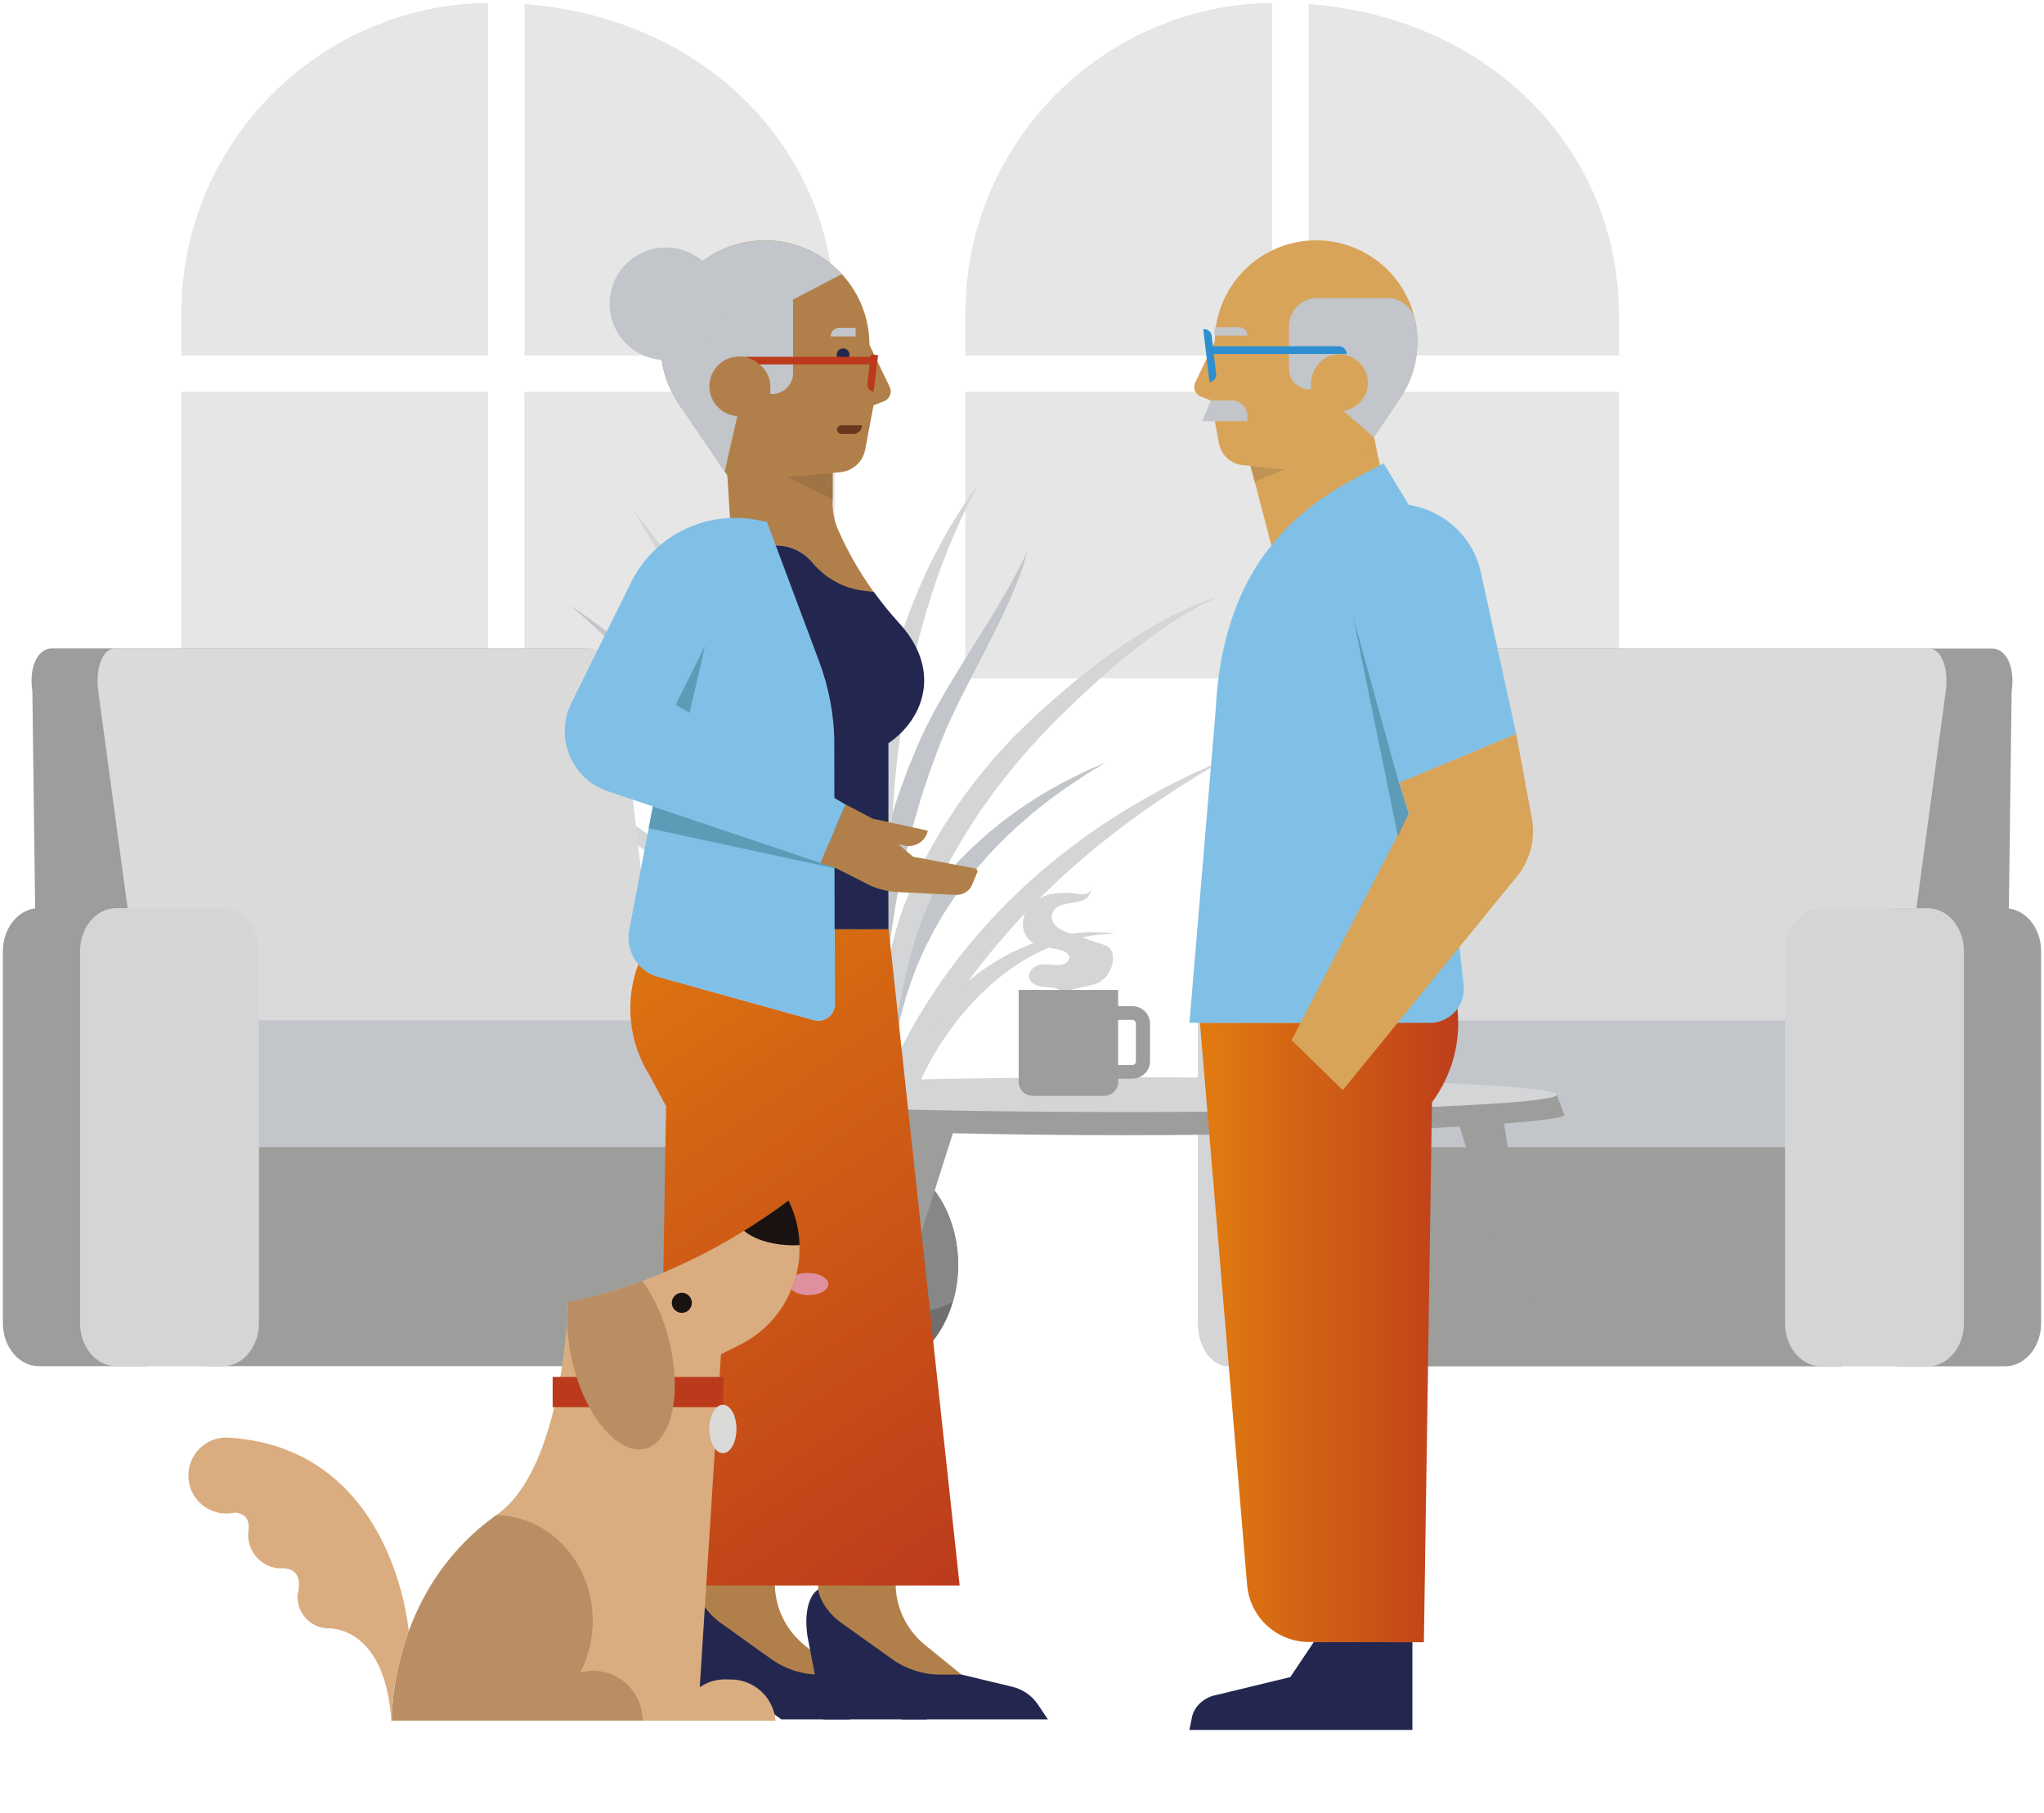 <?xml version="1.0" encoding="UTF-8"?>
<svg xmlns="http://www.w3.org/2000/svg" xmlns:xlink="http://www.w3.org/1999/xlink" id="Laag_2" data-name="Laag 2" viewBox="0 0 239.96 212.87">
  <defs>
    <style>
      .cls-1 {
        fill: none;
      }

      .cls-2 {
        fill: #dadad9;
      }

      .cls-3 {
        fill: #242747;
      }

      .cls-4 {
        fill: #dcb78e;
      }

      .cls-5 {
        fill: #c3c5c9;
      }

      .cls-6 {
        fill: url(#Naamloos_verloop_43);
      }

      .cls-7 {
        fill: url(#Naamloos_verloop_40);
      }

      .cls-8 {
        fill: #2d8fcf;
      }

      .cls-9 {
        fill: #e6e6e6;
      }

      .cls-10 {
        fill: #2e8fce;
      }

      .cls-11 {
        fill: #232746;
      }

      .cls-12 {
        fill: #b1804a;
      }

      .cls-13 {
        fill: url(#Naamloos_verloop_40-2);
      }

      .cls-14 {
        fill: url(#Naamloos_verloop_43-2);
      }

      .cls-15 {
        fill: url(#Naamloos_verloop_43-3);
      }

      .cls-16 {
        fill: #9e7346;
      }

      .cls-17 {
        fill: #d8a459;
      }

      .cls-18 {
        fill: #5e9bb7;
      }

      .cls-19 {
        fill: #bc3a1c;
      }

      .cls-20 {
        fill: #daad80;
      }

      .cls-21 {
        clip-path: url(#clippath-17);
      }

      .cls-22 {
        clip-path: url(#clippath-19);
      }

      .cls-23 {
        clip-path: url(#clippath-11);
      }

      .cls-24 {
        clip-path: url(#clippath-16);
      }

      .cls-25 {
        clip-path: url(#clippath-18);
      }

      .cls-26 {
        clip-path: url(#clippath-10);
      }

      .cls-27 {
        clip-path: url(#clippath-15);
      }

      .cls-28 {
        clip-path: url(#clippath-13);
      }

      .cls-29 {
        clip-path: url(#clippath-14);
      }

      .cls-30 {
        clip-path: url(#clippath-12);
      }

      .cls-31 {
        clip-path: url(#clippath-20);
      }

      .cls-32 {
        fill: #5e9ab8;
      }

      .cls-33 {
        clip-path: url(#clippath-1);
      }

      .cls-34 {
        clip-path: url(#clippath-3);
      }

      .cls-35 {
        clip-path: url(#clippath-4);
      }

      .cls-36 {
        clip-path: url(#clippath-2);
      }

      .cls-37 {
        clip-path: url(#clippath-7);
      }

      .cls-38 {
        clip-path: url(#clippath-6);
      }

      .cls-39 {
        clip-path: url(#clippath-9);
      }

      .cls-40 {
        clip-path: url(#clippath-8);
      }

      .cls-41 {
        clip-path: url(#clippath-5);
      }

      .cls-42 {
        fill: #a9814d;
      }

      .cls-43 {
        fill: #c2c5c9;
      }

      .cls-44 {
        fill: #191211;
      }

      .cls-45 {
        fill: #e0e3e8;
      }

      .cls-46 {
        fill: #c19353;
      }

      .cls-47 {
        fill: #706f6f;
      }

      .cls-48 {
        fill: #878787;
      }

      .cls-49 {
        fill: #232850;
      }

      .cls-50 {
        fill: #80bfe7;
      }

      .cls-51 {
        fill: #bc3a1b;
      }

      .cls-52 {
        fill: #80c0e6;
      }

      .cls-53 {
        fill: #232750;
      }

      .cls-54 {
        fill: #df909f;
      }

      .cls-55 {
        fill: #6b381d;
      }

      .cls-56 {
        fill: #e3a66d;
      }

      .cls-57 {
        fill: #ba8e64;
      }

      .cls-58 {
        fill: #d6b48d;
      }

      .cls-59 {
        fill: #9d9d9c;
      }

      .cls-60 {
        fill: #d3d5d7;
      }

      .cls-61 {
        fill: #dadada;
      }

      .cls-62 {
        fill: #bd9c7c;
      }

      .cls-63 {
        clip-path: url(#clippath);
      }

      .cls-64 {
        fill: #f2c89a;
      }
    </style>
    <clipPath id="clippath">
      <rect class="cls-1" width="239.96" height="160.79"></rect>
    </clipPath>
    <clipPath id="clippath-1">
      <rect class="cls-1" width="239.96" height="160.79"></rect>
    </clipPath>
    <clipPath id="clippath-2">
      <rect class="cls-1" width="239.96" height="160.79"></rect>
    </clipPath>
    <clipPath id="clippath-3">
      <rect class="cls-1" x="66.31" y="28.22" width="113.67" height="174.92"></rect>
    </clipPath>
    <clipPath id="clippath-4">
      <path class="cls-1" d="M155.55,120.1h-14.68l5.54,66.03c.32,3.77,3.46,6.67,7.24,6.68l13.51.04.95-63.42c1.94-2.6,3.08-5.82,3.08-9.31,0-8.63-7-15.63-15.63-15.63v15.63Z"></path>
    </clipPath>
    <linearGradient id="Naamloos_verloop_40" data-name="Naamloos verloop 40" x1="-866.91" y1="753.74" x2="-865.91" y2="753.74" gradientTransform="translate(26418.17 22995.85) scale(30.31 -30.31)" gradientUnits="userSpaceOnUse">
      <stop offset="0" stop-color="#e07a10"></stop>
      <stop offset=".3" stop-color="#d46613"></stop>
      <stop offset="1" stop-color="#bc3b1c"></stop>
    </linearGradient>
    <clipPath id="clippath-5">
      <rect class="cls-1" x="66.31" y="28.22" width="113.67" height="174.92"></rect>
    </clipPath>
    <clipPath id="clippath-6">
      <path class="cls-1" d="M104.3,109.12h-6.3l.02,8.79c0,1.11-.9,1.95-1.94,1.95-.17,0-.35-.02-.53-.07l-18.23-5.06c-.96-.27-1.77-.81-2.38-1.52-1.62,4.31-1.14,9.16,1.33,13.08l1.93,3.62-.95,56.27h35.41l-8.36-77.3v.24Z"></path>
    </clipPath>
    <linearGradient id="Naamloos_verloop_40-2" data-name="Naamloos verloop 40" x1="-865.22" y1="754.26" x2="-864.22" y2="754.26" gradientTransform="translate(-67238.71 77338.53) rotate(90) scale(89.27 -89.27)" xlink:href="#Naamloos_verloop_40"></linearGradient>
    <clipPath id="clippath-7">
      <rect class="cls-1" x="66.31" y="28.22" width="113.67" height="174.92"></rect>
    </clipPath>
    <clipPath id="clippath-8">
      <polygon class="cls-1" points="22.12 136.68 22.12 202.2 93.29 202.2 95.17 194.92 102.45 158.52 95.17 140.29 85.72 136.68 22.12 136.68"></polygon>
    </clipPath>
    <clipPath id="clippath-9">
      <polygon class="cls-1" points="22.12 136.68 22.12 202.2 93.29 202.2 95.17 194.92 102.45 158.52 95.17 140.29 85.72 136.68 22.12 136.68"></polygon>
    </clipPath>
    <clipPath id="clippath-10">
      <path class="cls-1" d="M159.87,123.6h.77c7.79,0,14.2,6,14.53,13.61l2.43,56.54h-16.41l-1.06-49.43-1.06,49.43h-16.16l2.43-56.54c.33-7.61,6.73-13.61,14.53-13.61"></path>
    </clipPath>
    <clipPath id="clippath-11">
      <rect class="cls-1" x="142.91" y="123.6" width="34.69" height="70.15"></rect>
    </clipPath>
    <linearGradient id="Naamloos_verloop_43" data-name="Naamloos verloop 43" x1="-863.78" y1="753.9" x2="-862.78" y2="753.9" gradientTransform="translate(-29786.43 26310.96) rotate(-180) scale(34.69)" gradientUnits="userSpaceOnUse">
      <stop offset="0" stop-color="#df7b11"></stop>
      <stop offset=".57" stop-color="#c95317"></stop>
      <stop offset="1" stop-color="#bc3b1c"></stop>
    </linearGradient>
    <clipPath id="clippath-12">
      <polygon class="cls-1" points="22.12 136.68 22.12 202.2 93.29 202.2 95.17 194.92 102.45 158.52 95.17 140.29 85.72 136.68 22.12 136.68"></polygon>
    </clipPath>
    <clipPath id="clippath-13">
      <polygon class="cls-1" points="22.12 136.68 22.12 202.2 93.29 202.2 95.17 194.92 102.45 158.52 95.17 140.29 85.72 136.68 22.12 136.68"></polygon>
    </clipPath>
    <clipPath id="clippath-14">
      <polygon class="cls-1" points="120.3 146.71 130.52 195.44 142.44 195.44 133.89 133.59 105.86 133.59 105.32 195.44 117.24 195.44 119.45 146.71 120.3 146.71"></polygon>
    </clipPath>
    <clipPath id="clippath-15">
      <rect class="cls-1" x="105.32" y="133.59" width="37.12" height="61.84"></rect>
    </clipPath>
    <linearGradient id="Naamloos_verloop_43-2" data-name="Naamloos verloop 43" x1="-864.35" y1="755.27" x2="-863.35" y2="755.27" gradientTransform="translate(-57792.5 50798.82) rotate(-180) scale(67.04)" xlink:href="#Naamloos_verloop_43"></linearGradient>
    <clipPath id="clippath-16">
      <polygon class="cls-1" points="22.12 136.68 22.12 202.2 93.29 202.2 95.17 194.92 102.45 158.52 95.17 140.29 85.72 136.68 22.12 136.68"></polygon>
    </clipPath>
    <clipPath id="clippath-17">
      <polygon class="cls-1" points="22.12 136.68 22.12 202.2 93.29 202.2 95.17 194.92 102.45 158.52 95.17 140.29 85.72 136.68 22.12 136.68"></polygon>
    </clipPath>
    <clipPath id="clippath-18">
      <path class="cls-1" d="M159.87,123.6h.77c7.79,0,14.2,6,14.53,13.61l2.43,56.54h-16.41l-1.06-49.43-1.06,49.43h-16.16l2.43-56.54c.33-7.61,6.73-13.61,14.53-13.61"></path>
    </clipPath>
    <clipPath id="clippath-19">
      <polygon class="cls-1" points="167.48 132.39 174.18 140.41 174.83 141.95 173.8 151.79 162.64 141.51 167.48 132.39"></polygon>
    </clipPath>
    <clipPath id="clippath-20">
      <rect class="cls-1" x="162.54" y="132.37" width="12.39" height="19.43"></rect>
    </clipPath>
    <linearGradient id="Naamloos_verloop_43-3" data-name="Naamloos verloop 43" x1="-863.78" y1="754.38" x2="-862.78" y2="754.38" xlink:href="#Naamloos_verloop_43"></linearGradient>
  </defs>
  <g id="Laag_1-2" data-name="Laag 1">
    <g>
      <rect class="cls-9" x="153.62" y="46.02" width="36.43" height="33.64"></rect>
      <rect class="cls-9" x="113.33" y="46.02" width="36.01" height="33.64"></rect>
      <g class="cls-63">
        <path class="cls-9" d="M113.33,36.82v4.92h36.01V.34c-19.93.26-36.01,16.49-36.01,36.48"></path>
        <path class="cls-9" d="M153.62.47v41.27h36.43v-4.81c0-19.06-14.85-34.81-36.43-36.46"></path>
      </g>
      <rect class="cls-9" x="61.57" y="46.02" width="36.42" height="33.64"></rect>
      <rect class="cls-9" x="21.29" y="46.02" width="36.01" height="33.64"></rect>
      <g class="cls-33">
        <path class="cls-9" d="M21.29,36.82v4.92h36.01V.34c-19.93.26-36.01,16.49-36.01,36.48"></path>
        <path class="cls-9" d="M61.57.47v41.27h36.42v-4.81C98,17.88,83.15,2.13,61.57.47"></path>
        <path class="cls-43" d="M66.77,70.98s.33.22.94.64c.3.21.68.47,1.12.77.22.16.46.31.7.49.24.18.5.38.77.58.27.21.56.42.86.65.15.11.3.23.46.35.16.12.32.24.47.37.63.51,1.29,1.07,2.01,1.67.69.61,1.41,1.27,2.17,1.96.38.35.73.72,1.12,1.09.38.38.76.76,1.16,1.15.37.4.75.81,1.14,1.23.38.42.79.84,1.16,1.29.76.89,1.55,1.8,2.28,2.77,1.53,1.92,2.96,4,4.34,6.18.33.55.67,1.1,1.01,1.66.33.56.64,1.13.96,1.7.16.29.32.57.48.86.15.29.3.58.45.87.3.58.6,1.17.89,1.76,1.16,2.36,2.18,4.8,3.13,7.24.92,2.45,1.74,4.91,2.47,7.35.35,1.22.71,2.43,1,3.62.32,1.2.61,2.38.88,3.55.54,2.33,1.01,4.59,1.41,6.74.41,2.14.74,4.17,1.05,6.05.14.94.28,1.84.41,2.69.12.85.24,1.67.35,2.43.22,1.52.39,2.86.53,3.95.15,1.09.24,1.96.32,2.54.07.59.11.9.11.9,0,0-.09-.31-.27-.88-.17-.58-.43-1.43-.72-2.51-.3-1.08-.67-2.39-1.06-3.9-.4-1.51-.85-3.21-1.32-5.06-.48-1.85-.99-3.86-1.54-5.98-.55-2.12-1.15-4.35-1.79-6.66-.33-1.15-.65-2.32-1.01-3.51-.18-.59-.35-1.19-.54-1.78-.18-.6-.36-1.2-.55-1.8-.78-2.4-1.6-4.83-2.52-7.25-.23-.6-.47-1.21-.7-1.81-.12-.3-.23-.6-.36-.9-.13-.3-.25-.6-.38-.89-.12-.3-.25-.6-.38-.89l-.19-.45-.2-.44c-.26-.59-.53-1.18-.79-1.77-1.1-2.33-2.25-4.61-3.5-6.79-1.26-2.17-2.53-4.25-3.91-6.17-.65-.97-1.37-1.89-2.03-2.79-.33-.45-.69-.88-1.03-1.31-.34-.43-.68-.85-1.01-1.26-.7-.8-1.36-1.58-2.01-2.31-.67-.72-1.3-1.41-1.91-2.05-.63-.63-1.23-1.21-1.77-1.76-.13-.14-.27-.27-.41-.4-.14-.13-.27-.25-.4-.37-.26-.24-.52-.48-.75-.7-.24-.22-.46-.43-.68-.63-.21-.2-.43-.38-.62-.55-.39-.33-.72-.62-.99-.85-.53-.47-.82-.72-.82-.72h0Z"></path>
        <path class="cls-43" d="M102.91,145.84s.03-.08.08-.23c.05-.15.16-.38.21-.68.03-.15.08-.31.1-.5.02-.18.04-.39.06-.6v-.7c-.02-.25-.03-.51-.06-.8-.13-1.12-.47-2.47-.9-4.02-.21-.77-.46-1.6-.66-2.49-.06-.22-.1-.45-.15-.68-.05-.23-.08-.47-.11-.7l-.02-.18v-.04s0-.05,0-.05v-.09c-.02-.12-.03-.24-.04-.36-.02-.24-.04-.48-.06-.72-.08-.97-.16-1.99-.24-3.03-.02-.26-.04-.52-.06-.79-.01-.13-.02-.27-.03-.4,0-.14,0-.27,0-.41-.01-.55-.03-1.1-.04-1.66-.02-1.12-.05-2.27-.07-3.45.03-1.17.06-2.37.09-3.59.02-.61.03-1.23.05-1.85.04-.62.08-1.24.13-1.87.04-.63.09-1.26.13-1.89.02-.32.05-.63.07-.96l.04-.48.02-.24.03-.25c.07-.64.14-1.28.21-1.92.03-.32.07-.64.11-.96.05-.33.09-.65.14-.97.1-.65.19-1.3.29-1.95.04-.32.11-.65.17-.97l.18-.97c.47-2.59,1.12-5.17,1.83-7.7.18-.63.39-1.26.58-1.88.1-.31.2-.62.3-.93.1-.31.2-.62.32-.93.22-.61.45-1.22.67-1.83.11-.3.22-.6.33-.9.12-.3.25-.59.37-.89.25-.59.49-1.17.73-1.75.06-.15.12-.29.18-.43.07-.15.13-.29.2-.43.13-.28.27-.56.39-.84.27-.56.56-1.12.84-1.67.29-.54.57-1.08.87-1.6,1.17-2.1,2.38-4.05,3.49-5.84.56-.89,1.1-1.75,1.61-2.57.25-.41.5-.81.74-1.19.24-.39.46-.76.69-1.13.44-.73.84-1.42,1.21-2.05.18-.32.36-.62.53-.91.16-.3.31-.57.46-.84.29-.53.53-1.01.75-1.42.11-.21.21-.4.3-.58.08-.18.16-.34.23-.48.28-.58.43-.89.43-.89,0,0-.09.32-.27.92-.04.15-.09.31-.15.5-.06.18-.13.38-.2.6-.07.22-.16.45-.24.69-.08.25-.19.51-.3.78-.42,1.1-.99,2.43-1.7,3.94-.71,1.51-1.56,3.2-2.52,5.04-.95,1.84-1.99,3.82-3.01,5.92-.25.52-.5,1.06-.75,1.6-.24.54-.48,1.08-.71,1.64-.11.28-.23.57-.35.85-.06.14-.11.28-.17.42-.05.14-.1.29-.16.43-.21.58-.43,1.15-.64,1.74-.11.29-.22.59-.33.88-.1.3-.2.6-.29.89-.2.6-.4,1.2-.6,1.8-.11.3-.19.61-.28.92-.09.3-.18.61-.26.92-.18.62-.37,1.23-.54,1.86-.16.62-.32,1.25-.48,1.88-.08.32-.16.63-.24.95-.07.32-.14.63-.21.95-.14.63-.28,1.27-.42,1.9-.07.32-.13.64-.19.96l-.18.96-.18.96c-.06.32-.13.64-.17.96-.1.64-.2,1.27-.3,1.91-.05.32-.1.64-.15.95-.04.32-.08.64-.12.96-.08.64-.16,1.28-.24,1.91-.13,1.26-.25,2.52-.38,3.76-.06.62-.12,1.24-.19,1.85-.04.61-.09,1.22-.13,1.83-.09,1.21-.18,2.4-.26,3.56-.05,1.16-.09,2.3-.14,3.41-.02.56-.05,1.1-.08,1.64,0,.14,0,.27-.02.4v.4c0,.27,0,.53,0,.79,0,1.05-.02,2.06-.02,3.04,0,.24,0,.48,0,.72,0,.12,0,.24,0,.36v.34c.02.22.03.45.05.67.02.22.04.44.07.66.1.87.25,1.71.37,2.49.27,1.57.41,2.97.38,4.12-.02,1.15-.26,2.04-.51,2.64-.1.3-.25.51-.32.66-.08.14-.13.22-.13.22v-.03h0Z"></path>
        <path class="cls-43" d="M102.52,139.32s0-.22,0-.63c0-.2-.03-.45-.05-.74,0-.15-.04-.3-.05-.47-.02-.17-.04-.34-.06-.53-.1-.76-.25-1.67-.38-2.73-.02-.13-.03-.27-.05-.4-.01-.14-.02-.28-.04-.42-.02-.28-.06-.58-.06-.88-.03-.62,0-1.23,0-1.88,0-.65.05-1.33.07-2.03.03-.71.09-1.43.14-2.18.12-1.5.28-3.08.55-4.7.07-.41.12-.82.2-1.23s.16-.83.24-1.25c.08-.42.18-.84.28-1.26.05-.21.1-.42.15-.63l.08-.32v-.04s.03-.06.03-.06l.02-.08.04-.15c.12-.42.24-.84.37-1.26.06-.21.11-.42.19-.64.08-.22.16-.43.24-.65.16-.43.32-.86.48-1.3.18-.42.37-.85.55-1.27.36-.85.82-1.68,1.25-2.51l.16-.31.18-.3c.12-.2.25-.41.37-.61s.25-.41.37-.61c.12-.2.24-.41.38-.6.27-.4.54-.79.81-1.18.14-.19.27-.39.41-.58.15-.19.29-.38.44-.57.29-.38.59-.75.88-1.12.14-.19.31-.37.46-.55.16-.18.31-.36.47-.54.16-.18.31-.36.47-.53.16-.18.31-.35.48-.52.33-.34.66-.67,1-1,.17-.17.33-.33.49-.49.17-.16.34-.32.52-.47.34-.31.69-.62,1.02-.92.17-.15.33-.3.51-.45.18-.14.35-.28.53-.43.35-.28.7-.56,1.03-.83.33-.27.7-.52,1.04-.78.35-.25.69-.49,1.02-.73.33-.24.68-.46,1.02-.68.34-.22.67-.43.99-.64.63-.42,1.29-.78,1.89-1.12.6-.34,1.16-.67,1.72-.93.55-.27,1.05-.52,1.5-.75.11-.06.22-.11.33-.16.11-.05.22-.1.32-.15.21-.09.41-.18.59-.26.37-.16.68-.3.93-.41.51-.22.78-.34.78-.34,0,0-.24.15-.68.42-.22.14-.49.3-.82.5-.16.1-.33.21-.52.32-.09.06-.19.11-.29.17-.09.07-.19.13-.29.19-.4.27-.84.56-1.31.88-.12.08-.24.16-.37.24-.06.04-.12.08-.19.12-.06.04-.12.09-.18.13-.25.18-.5.37-.77.56-.52.39-1.11.78-1.65,1.23-.28.22-.57.45-.87.68-.29.23-.6.47-.89.73-.29.25-.59.51-.89.77-.3.27-.63.52-.91.81-.3.28-.6.57-.9.85-.15.15-.31.29-.46.44-.16.15-.3.3-.44.45-.29.3-.6.62-.9.93-.15.16-.31.31-.45.47-.14.16-.29.33-.43.49-.29.33-.58.66-.88,1-.15.17-.29.34-.43.51-.14.17-.28.35-.42.53-.27.35-.57.7-.84,1.06-.26.36-.53.73-.79,1.1-.13.18-.27.37-.4.55-.12.19-.24.38-.36.57-.25.38-.49.76-.75,1.14-.13.19-.23.39-.35.58-.11.2-.22.39-.33.59-.11.2-.23.39-.34.59l-.17.3-.15.3c-.4.8-.84,1.6-1.18,2.42-.18.41-.36.81-.54,1.22-.16.41-.31.81-.46,1.22-.08.2-.16.41-.23.61-.08.2-.14.42-.21.63-.14.42-.27.84-.41,1.25l-.05.16-.03.08v.02s0-.01,0,0v.04s-.09.31-.09.31c-.06.21-.11.41-.17.62-.11.41-.24.82-.33,1.23-.1.41-.2.81-.3,1.22-.1.4-.18.81-.28,1.2-.36,1.59-.65,3.14-.92,4.61-.26,1.47-.49,2.87-.7,4.16-.1.65-.22,1.27-.28,1.84-.04.29-.06.57-.08.85-.02.28-.04.55-.05.81-.03.53-.05,1.02-.07,1.48-.03.46-.06.88-.08,1.26-.04.38-.06.72-.11,1.02-.05.3-.08.55-.13.75-.11.4-.17.61-.17.61h0Z"></path>
        <path class="cls-60" d="M102.52,141.67s.03-.08.09-.24c.02-.08.07-.17.1-.29.03-.12.06-.25.1-.4.13-.61.15-1.51,0-2.66-.07-.57-.2-1.2-.35-1.89-.15-.69-.32-1.43-.46-2.25-.12-.8-.25-1.66-.39-2.56-.14-.9-.29-1.84-.44-2.82-.33-1.97-.69-4.1-1.16-6.33-.44-2.24-1.02-4.59-1.67-7.01-.17-.6-.35-1.21-.52-1.83l-.03-.11-.03-.11-.07-.23c-.05-.16-.1-.31-.15-.46-.1-.31-.2-.62-.3-.93-.4-1.25-.8-2.51-1.2-3.78-.2-.64-.39-1.28-.62-1.91-.22-.64-.44-1.27-.66-1.91-.44-1.28-.87-2.56-1.31-3.84-.92-2.56-1.83-5.13-2.74-7.65-.23-.63-.46-1.26-.69-1.88-.23-.63-.45-1.25-.68-1.87-.22-.62-.45-1.23-.67-1.85-.05-.15-.11-.3-.17-.46l-.07-.21-.09-.23c-.12-.3-.24-.6-.36-.9-.24-.6-.47-1.19-.71-1.78-.06-.15-.11-.29-.18-.44-.07-.14-.13-.28-.2-.43-.13-.28-.26-.57-.39-.85-.26-.56-.51-1.12-.77-1.67-.06-.14-.12-.27-.19-.41-.07-.14-.14-.27-.21-.41-.14-.27-.28-.54-.41-.81-.27-.53-.54-1.06-.81-1.58-.25-.52-.56-1.02-.83-1.52-.27-.5-.55-.99-.81-1.47-.13-.24-.26-.48-.4-.72-.14-.23-.27-.47-.41-.7-.54-.92-1.05-1.8-1.53-2.64-.5-.84-.97-1.63-1.42-2.38-.89-1.49-1.67-2.8-2.31-3.87-.64-1.07-1.12-1.92-1.46-2.5-.33-.58-.51-.89-.51-.89,0,0,.23.29.66.84.42.55,1.06,1.35,1.84,2.38.78,1.03,1.75,2.28,2.8,3.72.53.73,1.09,1.49,1.69,2.3.58.82,1.17,1.68,1.8,2.58.16.23.31.45.47.68.15.23.3.47.46.71.31.47.62.96.94,1.45.66.98,1.25,2.02,1.88,3.08.16.26.32.53.47.8.08.14.16.27.24.41.08.14.15.28.22.42.29.56.59,1.12.88,1.69.15.29.3.57.45.86.08.15.15.29.22.43.06.15.13.29.2.44.26.58.52,1.17.79,1.77.13.3.26.6.4.89l.1.22.1.25c.06.15.12.3.18.45.24.61.48,1.22.73,1.84.24.62.49,1.24.74,1.86.24.62.49,1.25.73,1.88.48,1.26.96,2.54,1.42,3.82.47,1.28.95,2.56,1.4,3.85.43,1.29.87,2.59,1.3,3.88.43,1.29.86,2.58,1.22,3.85.38,1.28.74,2.54,1.1,3.8.09.31.18.63.27.93.04.16.09.31.13.47l.07.23.03.13.03.12c.15.63.3,1.25.45,1.86.56,2.47,1.01,4.86,1.3,7.14.17,1.14.28,2.24.4,3.32.06.54.1,1.06.15,1.58.04.52.08,1.02.12,1.52.06,1,.13,1.95.17,2.85.03.9.07,1.76.1,2.56.04.79.14,1.54.19,2.24.06.7.1,1.35.09,1.93,0,1.17-.19,2.09-.41,2.7-.06.15-.12.28-.17.4-.05.11-.11.21-.15.28-.09.15-.13.23-.13.23h0Z"></path>
        <path class="cls-43" d="M102.52,145.58s.04-.17.13-.49c.06-.32.14-.78.14-1.38s-.06-1.31-.22-2.13c-.16-.82-.4-1.73-.74-2.72-.34-.99-.75-2.05-1.26-3.17-.5-1.11-1.08-2.28-1.72-3.47-.33-.6-.66-1.2-1.01-1.81-.36-.61-.73-1.22-1.11-1.83-.19-.3-.4-.61-.6-.9-.22-.3-.43-.62-.64-.91-.42-.6-.88-1.2-1.35-1.79-.93-1.18-1.94-2.34-3.01-3.45-.13-.14-.27-.28-.4-.41-.14-.14-.27-.27-.41-.41-.26-.27-.54-.54-.82-.8-.28-.26-.56-.52-.84-.77-.29-.25-.57-.51-.86-.75-1.16-.98-2.34-1.89-3.54-2.7-1.2-.81-2.41-1.52-3.59-2.13-1.18-.61-2.33-1.09-3.4-1.48-1.06-.39-2.04-.68-2.86-.88-.21-.05-.4-.1-.59-.14-.19-.04-.36-.08-.53-.12-.16-.04-.32-.07-.45-.1-.14-.02-.27-.05-.38-.07-.46-.09-.71-.13-.71-.13,0,0,.25,0,.73.02.12,0,.25,0,.4.01.15.01.31.02.48.03.17.01.36.03.56.04.2.02.41.05.63.07.9.1,1.97.28,3.16.57,1.2.29,2.51.69,3.87,1.23,1.36.54,2.75,1.2,4.13,1.98,1.38.78,2.73,1.68,4.03,2.67.33.24.64.5.97.76.31.26.63.52.93.79.62.54,1.22,1.09,1.79,1.66,1.17,1.14,2.23,2.35,3.22,3.58.48.62.95,1.24,1.4,1.89.23.32.43.63.63.94.21.34.41.65.6.97.39.64.73,1.28,1.06,1.92.33.64.63,1.27.91,1.9.56,1.25,1.03,2.48,1.39,3.66.37,1.17.63,2.3.81,3.35.17,1.05.23,2.01.2,2.87-.03.86-.15,1.6-.32,2.21-.16.61-.4,1.06-.56,1.37-.09.15-.17.27-.21.34-.05.08-.08.12-.08.12h-.01Z"></path>
        <path class="cls-60" d="M103.29,144.8s-.03-.17-.08-.49c-.04-.32-.12-.79-.18-1.39-.07-.6-.12-1.34-.16-2.17-.03-.84-.05-1.79-.01-2.83.03-1.04.14-2.16.28-3.35.17-1.18.4-2.44.72-3.72.17-.64.35-1.3.57-1.95.2-.66.45-1.32.71-1.98.28-.66.55-1.33.88-1.99l.24-.5.25-.48c.18-.33.36-.67.55-.99.78-1.31,1.67-2.58,2.67-3.79.51-.6,1.02-1.2,1.58-1.76.55-.57,1.12-1.12,1.72-1.65,1.2-1.05,2.48-2.01,3.81-2.83,1.33-.82,2.73-1.51,4.1-2.04,1.38-.53,2.73-.89,3.97-1.11.62-.12,1.2-.18,1.74-.24.55-.03,1.05-.09,1.5-.08.23,0,.44,0,.64,0,.2.01.39.02.56.03.17,0,.33.02.48.02.15,0,.28.03.4.04.47.05.72.08.72.08,0,0-.25.01-.73.04-.12,0-.25.01-.39.02-.14.01-.3.03-.47.04-.17.02-.35.03-.54.05-.19.03-.39.05-.61.09-.43.05-.89.15-1.38.24-.49.12-1.02.23-1.56.4-1.09.32-2.26.77-3.43,1.35-1.17.58-2.35,1.3-3.49,2.13-1.13.83-2.22,1.78-3.27,2.8-.51.52-1.02,1.04-1.5,1.6-.12.14-.24.28-.36.42-.11.14-.23.28-.35.42-.24.28-.46.57-.69.86-.89,1.16-1.73,2.37-2.45,3.61-.19.31-.35.61-.53.92l-.26.48-.23.47-.23.47c-.08.16-.16.32-.23.47-.15.32-.29.63-.44.95-.26.64-.54,1.26-.78,1.89-.12.32-.25.63-.35.94-.11.31-.22.62-.33.93-.42,1.23-.77,2.43-1.08,3.58-.14.57-.29,1.13-.41,1.67-.07.27-.13.54-.19.8-.05.26-.11.52-.16.77-.22,1.01-.39,1.94-.54,2.77-.15.83-.27,1.55-.37,2.15-.1.6-.18,1.07-.23,1.39-.06.32-.09.49-.09.49h.01Z"></path>
        <path class="cls-60" d="M103.68,139.06s-.03-.33-.09-.93c-.05-.61-.13-1.5-.23-2.64-.19-2.27-.46-5.52-.78-9.41-.3-3.9-.64-8.44-.84-13.32-.05-1.22-.09-2.46-.12-3.72-.04-1.26-.04-2.53-.05-3.81,0-2.57.07-5.18.2-7.78.16-2.61.38-5.22.7-7.78.18-1.28.34-2.55.57-3.81.11-.63.21-1.25.34-1.87.13-.62.25-1.23.38-1.84.54-2.42,1.14-4.76,1.86-6.96.34-1.1.73-2.16,1.1-3.19.18-.51.4-1.01.59-1.51.2-.49.4-.98.59-1.45.21-.47.42-.93.62-1.38.21-.45.39-.89.61-1.31.43-.84.83-1.65,1.23-2.4.42-.74.8-1.44,1.17-2.08.38-.64.76-1.22,1.08-1.74.16-.26.32-.51.46-.74.15-.23.3-.45.44-.65.28-.4.52-.74.71-1.02.39-.55.6-.84.6-.84,0,0-.15.31-.44.89-.28.58-.74,1.42-1.23,2.5-.25.54-.54,1.14-.83,1.79-.27.66-.59,1.36-.91,2.12-.3.76-.61,1.58-.94,2.43-.3.86-.62,1.77-.95,2.71-.15.47-.3.96-.45,1.45-.15.49-.33.99-.46,1.51-.28,1.03-.6,2.08-.86,3.18-.57,2.18-1.03,4.51-1.46,6.91-.42,2.41-.74,4.9-1.03,7.43-.26,2.54-.47,5.12-.61,7.7-.14,2.58-.22,5.17-.28,7.72,0,.64-.02,1.27-.03,1.9-.02.63-.02,1.26-.03,1.89,0,1.25-.02,2.49-.02,3.7,0,2.44,0,4.79,0,7.02,0,2.23-.01,4.35-.04,6.3-.02.97-.03,1.91-.05,2.8-.03.89-.05,1.73-.08,2.53-.05,1.59-.12,2.97-.19,4.11-.05,1.14-.14,2.03-.18,2.64-.05.61-.08.93-.08.93h0s0,0,0,0Z"></path>
        <path class="cls-43" d="M102.91,141.67s-.01-.36-.03-1.03c-.02-.67-.04-1.66-.07-2.92-.03-.63-.06-1.32-.1-2.08-.02-.38-.03-.77-.05-1.18,0-.41-.05-.83-.07-1.27-.06-.87-.12-1.8-.18-2.78-.09-.98-.16-2.01-.25-3.08-.04-.54-.09-1.08-.15-1.64-.05-.56-.11-1.13-.17-1.7-.11-1.15-.23-2.35-.36-3.58-.26-2.46-.53-5.05-.81-7.74-.03-.33-.07-.66-.1-1-.04-.34-.08-.68-.12-1.02-.08-.68-.16-1.37-.24-2.06-.07-.69-.19-1.38-.29-2.07-.1-.69-.2-1.39-.3-2.08-.24-1.4-.49-2.8-.75-4.21-.15-.7-.29-1.41-.43-2.12l-.22-1.06c-.07-.35-.16-.7-.24-1.06-.33-1.41-.63-2.83-1-4.23-.18-.7-.35-1.4-.53-2.1-.19-.7-.38-1.39-.57-2.08-.37-1.38-.77-2.75-1.16-4.11-.39-1.36-.78-2.7-1.15-4.02-.38-1.32-.73-2.63-1.07-3.91-.33-1.28-.66-2.53-.98-3.74-.31-1.22-.61-2.4-.91-3.54-.14-.57-.29-1.13-.42-1.69-.15-.55-.29-1.09-.43-1.62-.55-2.12-1.09-4.05-1.57-5.77-.51-1.71-.95-3.21-1.32-4.44-.42-1.22-.72-2.19-.94-2.85-.21-.66-.32-1.01-.32-1.01,0,0,.17.34.48.98.31.64.78,1.58,1.33,2.78.26.6.55,1.27.86,2,.16.36.32.74.48,1.14.17.39.34.8.49,1.23.33.85.67,1.75,1.04,2.7.19.47.36.97.53,1.47.18.5.36,1.02.54,1.54.75,2.1,1.49,4.38,2.27,6.79.77,2.41,1.58,4.95,2.41,7.58.42,1.32.86,2.65,1.29,4,.22.68.44,1.36.66,2.05.21.69.41,1.38.61,2.08.2.7.4,1.4.61,2.1.19.7.37,1.41.55,2.12.39,1.41.7,2.84,1.03,4.26.08.36.17.71.24,1.07l.21,1.07c.14.71.28,1.43.42,2.14.14.71.24,1.43.36,2.14.11.71.23,1.42.34,2.13.09.71.18,1.42.27,2.12.08.7.18,1.4.23,2.1.06.69.12,1.38.18,2.06.03.34.06.68.08,1.02.02.34.04.68.06,1.02.17,2.69.32,5.29.42,7.76.11,2.47.15,4.81.16,6.97,0,1.08,0,2.11-.01,3.1-.04.98-.07,1.92-.1,2.79-.02.88-.08,1.7-.14,2.46-.06.76-.11,1.45-.16,2.08-.05.63-.13,1.19-.19,1.67-.06.49-.11.9-.15,1.24-.09.67-.13,1.03-.13,1.03h.01Z"></path>
        <path class="cls-60" d="M102.91,143.23s-.01-.06-.03-.18-.06-.3-.09-.53c-.06-.47-.12-1.16-.14-2.03-.03-.87-.03-1.94-.24-3.11-.11-.59-.28-1.19-.6-1.81-.16-.33-.32-.66-.48-1-.04-.08-.08-.17-.12-.26-.05-.09-.09-.17-.14-.25-.09-.17-.19-.34-.28-.51-.37-.68-.78-1.42-1.21-2.17-.21-.38-.41-.78-.62-1.17-.2-.39-.41-.79-.62-1.19-.42-.81-.85-1.64-1.28-2.49-.05-.1-.11-.21-.16-.32-.06-.11-.12-.21-.18-.32-.12-.21-.24-.42-.36-.63-.24-.42-.48-.85-.72-1.28-.24-.43-.49-.87-.74-1.3-.26-.44-.53-.88-.79-1.32-.26-.44-.53-.89-.8-1.34-.13-.22-.26-.45-.4-.68-.14-.22-.28-.45-.41-.68-.55-.9-1.1-1.8-1.65-2.71-.3-.45-.59-.91-.89-1.37l-.45-.68-.48-.65c-.32-.43-.63-.86-.95-1.29-.35-.43-.7-.85-1.05-1.28-.18-.21-.34-.43-.53-.64-.19-.21-.37-.42-.56-.62-.37-.41-.73-.83-1.11-1.24-.39-.4-.78-.8-1.17-1.2-.2-.2-.38-.4-.58-.6-.2-.19-.41-.39-.61-.58-.41-.39-.81-.77-1.21-1.15-.42-.38-.83-.74-1.24-1.11-.2-.19-.41-.37-.61-.55-.21-.18-.42-.36-.63-.53-.42-.36-.83-.71-1.24-1.06-.4-.35-.83-.69-1.24-1.03-.41-.33-.82-.66-1.22-.99-1.61-1.3-3.18-2.51-4.67-3.6-1.49-1.09-2.9-2.05-4.2-2.88-.64-.42-1.27-.79-1.84-1.14-.3-.17-.58-.33-.84-.48-.14-.08-.27-.15-.4-.23-.13-.07-.26-.14-.39-.21-.5-.27-.95-.51-1.36-.7-.4-.2-.74-.37-1.03-.5-.57-.26-.88-.4-.88-.4,0,0,.34.1.96.3.32.1.69.24,1.13.4.22.08.46.16.71.26.25.1.51.21.78.32.14.06.28.11.43.18.14.06.29.13.44.19.3.13.61.27.94.42.64.3,1.34.63,2.05,1.01,1.44.74,3.01,1.63,4.65,2.65,1.64,1.02,3.36,2.17,5.11,3.42.44.31.88.64,1.32.96.44.33.88.65,1.33,1,.44.34.88.69,1.34,1.04.22.18.45.35.67.53.22.18.44.37.66.55.44.37.88.74,1.33,1.11.43.38.86.77,1.29,1.16.89.77,1.68,1.6,2.52,2.42.4.42.79.85,1.19,1.27.2.21.4.43.59.64.19.22.37.44.56.66.37.44.74.88,1.1,1.33.35.45.68.92,1.03,1.38l.51.69.44.68c.29.46.59.91.88,1.37.14.24.28.48.42.72.14.23.27.46.4.69.27.46.53.92.8,1.38.54.91,1.03,1.84,1.53,2.74.25.45.49.9.74,1.35.24.45.45.91.68,1.35.22.45.44.89.66,1.33.21.44.45.88.62,1.31.37.86.73,1.71,1.08,2.53.35.82.68,1.62,1.01,2.4.34.77.67,1.51.97,2.26.08.18.15.37.22.55.04.09.07.18.11.27.03.09.06.18.09.27.12.35.23.69.34,1.02.25.7.34,1.38.36,2,.04,1.25-.17,2.31-.29,3.18-.13.87-.23,1.55-.27,2.01-.02.23-.03.41-.03.54,0,.12-.01.18-.01.18h0Z"></path>
        <path class="cls-60" d="M101.75,141.67s-.04-.24-.11-.69c-.02-.11-.04-.24-.06-.38-.02-.14-.05-.29-.06-.45-.03-.33-.05-.71-.08-1.13,0-.42,0-.89,0-1.41.01-.26.03-.52.05-.8.03-.28.03-.57.08-.86.08-.59.16-1.22.29-1.88.07-.33.13-.67.21-1.02.09-.35.17-.7.26-1.06.38-1.44.88-2.98,1.52-4.6.65-1.62,1.42-3.3,2.32-5.02.44-.86.92-1.73,1.43-2.6l.19-.33.05-.08.06-.09.1-.16c.13-.22.26-.43.4-.65.27-.43.54-.87.81-1.3.29-.44.59-.88.89-1.32.3-.44.59-.89.92-1.32.32-.43.64-.87.96-1.3l.48-.65.51-.64c.34-.43.69-.85,1.04-1.28.35-.43.72-.84,1.09-1.26.37-.42.72-.84,1.1-1.25s.77-.81,1.16-1.22c.19-.2.38-.4.57-.6.2-.2.4-.39.6-.59.4-.39.8-.78,1.2-1.16l.3-.29.31-.28c.21-.19.41-.37.62-.56.41-.37.83-.73,1.23-1.1.43-.35.85-.7,1.27-1.05.42-.35.83-.69,1.26-1.02.43-.33.86-.65,1.28-.97.21-.16.42-.32.63-.48.1-.08.21-.16.31-.24.11-.08.22-.15.32-.23.43-.3.85-.6,1.27-.89.21-.15.42-.29.62-.43.1-.07.21-.14.31-.21.1-.07.21-.14.32-.2.85-.54,1.65-1.07,2.44-1.56.81-.48,1.59-.93,2.33-1.37.18-.11.37-.21.56-.31.19-.1.37-.2.55-.3.36-.2.71-.38,1.06-.57.35-.18.67-.36,1-.53.33-.16.65-.32.95-.47.61-.3,1.18-.57,1.68-.81.51-.24.98-.44,1.39-.62.41-.18.76-.33,1.04-.45.56-.24.86-.37.86-.37,0,0-.27.16-.77.46-.5.3-1.24.73-2.17,1.29-.46.28-.96.6-1.51.95-.27.17-.56.35-.86.53s-.59.39-.89.59c-.61.41-1.28.84-1.95,1.3-.67.47-1.37.97-2.1,1.48-.72.52-1.45,1.08-2.21,1.65-.39.28-.75.59-1.13.89-.38.3-.77.61-1.16.92-.1.08-.2.16-.3.23l-.28.24c-.19.16-.38.33-.58.49-.39.33-.78.66-1.17.99-.77.69-1.54,1.39-2.33,2.1-.38.37-.76.73-1.14,1.1-.19.19-.39.37-.58.55l-.29.28-.28.29c-.37.38-.74.77-1.12,1.15-.19.19-.38.39-.57.58-.18.2-.36.4-.54.6-.36.4-.73.8-1.09,1.2-.19.2-.35.41-.53.61-.18.2-.35.41-.53.61-.35.41-.71.82-1.05,1.23-.33.42-.67.84-1,1.25l-.51.63-.48.63c-.32.42-.64.85-.95,1.27l-.24.32-.22.32c-.15.21-.3.42-.45.64-.3.42-.6.84-.89,1.27-.29.43-.57.86-.85,1.29-.14.21-.28.43-.43.64l-.1.16-.05.07-.05.08-.2.32c-.26.42-.53.84-.78,1.26-.25.42-.51.84-.75,1.25-.98,1.66-1.86,3.28-2.63,4.84-.77,1.55-1.42,3.04-1.97,4.42-.13.34-.26.68-.39,1.02-.12.33-.22.66-.34.97-.23.63-.38,1.24-.56,1.82-.16.57-.27,1.11-.4,1.61-.09.5-.19.96-.26,1.38-.05.42-.1.79-.15,1.11-.03.16-.03.32-.04.45-.01.14-.02.26-.02.38-.03.45-.05.7-.05.7h0Z"></path>
        <path class="cls-60" d="M102.14,132.54s.04-.28.12-.8c.04-.26.09-.58.14-.95.04-.38.1-.81.17-1.29.06-.48.11-1.02.18-1.6.05-.58.12-1.22.18-1.89.11-1.35.23-2.88.36-4.54.14-1.67.29-3.47.54-5.39.25-1.91.59-3.94,1.13-6.02.12-.52.28-1.04.44-1.57.09-.26.15-.53.25-.79.09-.26.19-.53.28-.79l.14-.4.07-.2.02-.05v-.02s.03-.04.03-.04l.04-.1c.11-.26.21-.52.32-.78.22-.52.44-1.04.66-1.57l.17-.4.2-.4c.13-.26.26-.53.39-.8.26-.53.53-1.07.79-1.6.29-.53.59-1.05.89-1.58.3-.52.59-1.05.9-1.57.34-.52.67-1.03,1-1.54l.5-.77.25-.39.27-.38c.36-.5.73-1,1.1-1.5.18-.25.37-.5.55-.75.09-.12.19-.25.28-.37l.3-.36c.4-.49.79-.97,1.18-1.45.2-.24.4-.48.59-.72.21-.23.42-.46.63-.69.42-.46.84-.92,1.26-1.38.21-.23.4-.46.64-.67.22-.22.45-.44.67-.65.89-.86,1.75-1.73,2.65-2.52.9-.81,1.79-1.59,2.67-2.34,1.78-1.5,3.53-2.88,5.23-4.1,1.7-1.22,3.34-2.3,4.88-3.18,1.54-.89,2.93-1.61,4.14-2.15.3-.14.58-.27.85-.39.28-.11.54-.22.78-.31.24-.1.46-.19.67-.27.21-.08.4-.14.57-.2.69-.24,1.05-.36,1.05-.36,0,0-.34.16-.97.46-.16.08-.34.15-.53.25-.19.1-.39.21-.61.32-.22.12-.45.24-.7.37-.25.14-.5.29-.77.44-1.1.62-2.34,1.43-3.72,2.39-.34.24-.69.49-1.05.76-.35.26-.71.54-1.08.82-.73.57-1.49,1.16-2.25,1.81-1.54,1.28-3.13,2.71-4.76,4.25-.41.38-.81.78-1.23,1.17-.41.4-.82.8-1.24,1.21-.21.21-.42.42-.63.63-.1.1-.22.21-.31.31-.1.1-.2.21-.3.32-.4.42-.81.85-1.22,1.28-1.63,1.73-3.16,3.58-4.63,5.49l-.28.35c-.09.12-.19.24-.27.36-.17.24-.34.49-.52.74-.35.49-.7.98-1.05,1.47l-.26.37-.24.38-.48.75c-.32.5-.64,1.01-.97,1.51-.31.51-.6,1.02-.89,1.53-.29.51-.6,1.02-.88,1.53-.27.51-.53,1.02-.79,1.53-.13.25-.27.51-.4.76l-.2.38-.18.39c-.23.52-.47,1.04-.7,1.56-.12.26-.23.52-.35.78l-.04.09s0,0,0,0v.02s-.03.05-.03.05l-.08.19-.15.38c-.1.25-.2.51-.3.76-.1.25-.18.51-.27.76-.17.51-.36,1.01-.5,1.51-.62,2.01-1.09,3.98-1.49,5.86-.39,1.88-.72,3.67-1.03,5.32-.31,1.65-.62,3.17-.92,4.52-.16.67-.3,1.3-.46,1.88-.16.58-.3,1.11-.44,1.59-.14.48-.27.9-.39,1.28-.12.37-.24.68-.33.93-.18.51-.28.78-.28.78h.01Z"></path>
        <path class="cls-47" d="M112.48,148.51c0,1.53-.21,2.99-.61,4.35-.89,3.08-2.71,5.59-5.02,7.02h-8.79c-3.33-2.06-5.63-6.37-5.63-11.37s2.5-9.69,6.07-11.62h7.9c3.57,1.93,6.07,6.41,6.07,11.62h0Z"></path>
        <path class="cls-48" d="M112.48,148.51c0,1.53-.21,2.99-.61,4.35-1.29.73-2.76,1.14-4.32,1.14-5.18,0-9.38-4.58-9.38-10.22,0-2.66.93-5.08,2.46-6.9h5.79c3.57,1.93,6.07,6.41,6.07,11.62h0Z"></path>
        <path class="cls-59" d="M75.92,136.53H15.41c-1.66,0-10.55-3.24-10.98-6.03l-.63-49.31c-.43-2.79.59-5.05,2.29-5.05h62.8c1.5,0,2.97,2.26,3.3,5.05l5.81,50.3c.32,2.79-.61,5.05-2.07,5.05h0Z"></path>
        <path class="cls-59" d="M90.78,155.38c0,2.79-1.79,5.05-4,5.05h-11.81c-2.21,0-4-2.26-4-5.05v-43.69c0-2.79,1.79-5.05,4-5.05h11.81c2.21,0,4,2.26,4,5.05v43.69Z"></path>
        <path class="cls-60" d="M99.33,155.38c0,2.79-1.59,5.05-3.57,5.05h-10.52c-1.97,0-3.57-2.26-3.57-5.05v-43.69c0-2.79,1.59-5.05,3.57-5.05h10.52c1.97,0,3.57,2.26,3.57,5.05v43.69Z"></path>
        <path class="cls-61" d="M76.54,136.53H21.64c-1.45,0-2.93-2.26-3.3-5.05l-6.8-50.29c-.38-2.79.52-5.05,1.99-5.05h56.08c1.48,0,2.93,2.26,3.25,5.05l5.72,50.29c.32,2.79-.6,5.05-2.05,5.05"></path>
        <path class="cls-59" d="M83.55,127.31v32.41c0,.24,0,.47-.01.7H23.69c-.01-.23-.01-.47-.01-.7v-32.41c0-3.89,1.17-7.04,2.62-7.04h54.62c1.45,0,2.62,3.16,2.62,7.04h0Z"></path>
        <path class="cls-43" d="M83.55,125.65v9.05H23.68v-9.05c0-3.22,1.17-5.83,2.62-5.83h54.62c1.45,0,2.62,2.61,2.62,5.83h0Z"></path>
        <path class="cls-59" d="M21.35,155.38c0,2.79-1.9,5.05-4.24,5.05H4.58c-2.34,0-4.24-2.26-4.24-5.05v-43.69c0-2.79,1.9-5.05,4.24-5.05h12.52c2.34,0,4.24,2.26,4.24,5.05v43.69Z"></path>
        <path class="cls-60" d="M30.4,155.38c0,2.79-1.9,5.05-4.24,5.05h-12.52c-2.34,0-4.24-2.26-4.24-5.05v-43.69c0-2.79,1.9-5.05,4.24-5.05h12.52c2.34,0,4.24,2.26,4.24,5.05v43.69Z"></path>
        <path class="cls-59" d="M164.04,136.55h60.51c1.66,0,10.55-3.24,10.98-6.03l.63-49.31c.43-2.79-.59-5.05-2.29-5.05h-62.8c-1.5,0-2.97,2.26-3.29,5.05l-5.81,50.29c-.32,2.79.61,5.05,2.07,5.05h0Z"></path>
        <path class="cls-59" d="M149.18,155.39c0,2.79,1.79,5.05,4,5.05h11.81c2.21,0,4-2.26,4-5.05v-43.69c0-2.79-1.79-5.05-4-5.05h-11.81c-2.21,0-4,2.26-4,5.05v43.69Z"></path>
        <path class="cls-60" d="M140.63,155.39c0,2.79,1.59,5.05,3.57,5.05h10.52c1.97,0,3.57-2.26,3.57-5.05v-43.69c0-2.79-1.59-5.05-3.57-5.05h-10.52c-1.97,0-3.57,2.26-3.57,5.05v43.69Z"></path>
        <path class="cls-61" d="M163.42,136.55h54.9c1.45,0,2.93-2.26,3.3-5.05l6.8-50.29c.38-2.79-.51-5.05-1.99-5.05h-56.08c-1.48,0-2.93,2.26-3.25,5.05l-5.72,50.29c-.32,2.79.6,5.05,2.05,5.05"></path>
        <path class="cls-59" d="M156.41,127.33v32.41c0,.24,0,.47.01.71h59.85c.01-.23.01-.47.01-.71v-32.41c0-3.89-1.18-7.04-2.62-7.04h-54.62c-1.45,0-2.62,3.16-2.62,7.04h0Z"></path>
        <path class="cls-43" d="M156.41,125.67v9.05h59.88v-9.05c0-3.22-1.17-5.83-2.62-5.83h-54.62c-1.45,0-2.62,2.61-2.62,5.83h0Z"></path>
        <path class="cls-59" d="M218.62,155.39c0,2.79,1.9,5.05,4.24,5.05h12.52c2.34,0,4.24-2.26,4.24-5.05v-43.69c0-2.79-1.9-5.05-4.24-5.05h-12.52c-2.34,0-4.24,2.26-4.24,5.05v43.69Z"></path>
        <path class="cls-60" d="M209.56,155.39c0,2.79,1.9,5.05,4.24,5.05h12.52c2.34,0,4.24-2.26,4.24-5.05v-43.69c0-2.79-1.9-5.05-4.24-5.05h-12.52c-2.34,0-4.24,2.26-4.24,5.05v43.69Z"></path>
      </g>
      <polygon class="cls-59" points="88.55 130.06 87.57 135.99 83.57 160.03 84.02 160.03 84.69 160.03 94.31 129.67 88.55 130.06"></polygon>
      <polygon class="cls-59" points="107.06 130.45 106.07 136.38 102.07 160.42 102.52 160.42 103.19 160.42 112.82 130.06 107.06 130.45"></polygon>
      <polygon class="cls-59" points="158.59 160.03 159.25 160.03 159.71 160.03 155.71 135.99 154.72 130.06 148.96 129.67 158.59 160.03"></polygon>
      <polygon class="cls-59" points="177.21 135.8 176.22 129.87 170.46 129.48 180.09 159.84 180.75 159.84 181.21 159.84 177.21 135.8"></polygon>
      <g class="cls-36">
        <path class="cls-59" d="M182.77,128.52l-101.02-.08-.76,2.69c0,.88,23.37,2.17,51.26,2.17s51.39-1.48,51.39-2.36c0-.05-.88-2.42-.88-2.42"></path>
        <path class="cls-60" d="M182.77,128.54c0,1.12-22.61,2.04-50.5,2.04s-50.5-.91-50.5-2.04,22.61-2.04,50.5-2.04,50.5.91,50.5,2.04"></path>
        <path class="cls-60" d="M129.17,115.27c1.01-.64,1.6-1.88,1.47-3.07-.03-.72-.55-1.14-1.21-1.31-1.27-.43-2.53-.86-3.8-1.29-1.01-.29-2.36-.98-2.14-2.23.46-1.58,2.57-1.11,3.75-1.7.65-.33,1.11-1.19.7-1.79.31.28.1.83-.26,1.02-.37.19-.81.11-1.22.06-2.22-.37-5.05.02-6.11,2.26-.49,1.06-.32,2.45.56,3.21,1.03.91,2.6.75,3.89,1.24,1.35.5.66,1.66-.59,1.65-.72,0-1.44-.17-2.14-.02s-1.39.77-1.26,1.48c.14.73,1.01,1.05,1.76,1.11.74.06,1.58.04,2.11.56.3.29-.17.82-.39.93.52-1.56,3.62-1.29,4.91-2.11h0Z"></path>
        <path class="cls-59" d="M132.91,126.67h-1.83v-1.6h1.83c.24,0,.44-.19.44-.42v-4.47c0-.23-.2-.42-.44-.42h-1.79v-1.61h1.79c1.16,0,2.1.91,2.1,2.02v4.47c0,1.11-.95,2.02-2.1,2.02h0Z"></path>
        <path class="cls-59" d="M119.59,116.24v10.83c0,.89.75,1.61,1.67,1.61h8.34c.92,0,1.67-.72,1.67-1.61v-10.83h-11.68Z"></path>
        <path class="cls-43" d="M164.95,124.13c0-1.28.82-2.36,1.96-2.73v-.14h-19.86c-1.57,0-2.83,1.29-2.83,2.87s1.27,2.88,2.83,2.88h19.86v-.14c-1.14-.38-1.96-1.46-1.96-2.73h0Z"></path>
        <path class="cls-60" d="M145.83,124.13c0,1.18,1.17,2.14,2.62,2.14h17.45c-.58-.52-.95-1.29-.95-2.14s.37-1.62.95-2.14h-17.45c-1.45,0-2.62.96-2.62,2.14"></path>
        <path class="cls-43" d="M164.98,118.33c0-1.28.82-2.36,1.96-2.73v-.14h-19.86c-1.57,0-2.84,1.29-2.84,2.87s1.27,2.87,2.84,2.87h19.86v-.14c-1.14-.38-1.96-1.46-1.96-2.73h0Z"></path>
        <path class="cls-60" d="M145.85,118.33c0,1.18,1.18,2.14,2.62,2.14h17.45c-.58-.52-.95-1.29-.95-2.14s.37-1.62.95-2.14h-17.45c-1.45,0-2.62.96-2.62,2.14"></path>
      </g>
      <g class="cls-34">
        <path class="cls-53" d="M165.81,192.78v10.36h-26.18l.33-1.61c.32-1.27,1.5-2.27,2.9-2.51l8.62-2.09,2.78-4.15h11.53Z"></path>
        <polygon class="cls-17" points="164.19 65.14 150.2 67.67 146.31 52.78 160.96 49.65 164.19 65.14"></polygon>
        <path class="cls-17" d="M166.4,40.11c0,6.56-5.32,11.89-11.89,11.89s-11.89-5.32-11.89-11.89,5.32-11.89,11.89-11.89,11.89,5.32,11.89,11.89"></path>
        <path class="cls-17" d="M164.54,46.49l-6.95,10.28c-.85,1.28-2.19,2.22-3.82,2.54-3.19.62-6.28-1.43-6.95-4.6l-.93-.09c-1.39-.14-2.53-1.18-2.78-2.55l-.95-5.04-1.21-.48c-.64-.25-.93-.99-.64-1.62l2.31-4.82h11.89l10.03,6.38Z"></path>
        <path class="cls-43" d="M146.44,39.41h-3.85v-.99h2.87c.55,0,.99.44.99.99"></path>
      </g>
      <g class="cls-35">
        <rect class="cls-7" x="140.87" y="104.47" width="30.31" height="88.37"></rect>
      </g>
      <g class="cls-41">
        <path class="cls-52" d="M165.62,59.69l6.22,56.08c.18,2.18-1.42,4.1-3.6,4.33h0s-28.6,0-28.6,0l3.09-36.88c1.06-21.15,14.8-26.04,19.7-28.82l3.19,5.29Z"></path>
        <path class="cls-52" d="M164.26,91.92l13.74-5.73-4.15-18.97c-1.38-6.32-8.21-9.78-14.13-7.17l-3.81,1.69,8.34,30.17Z"></path>
        <path class="cls-17" d="M178,86.19l1.84,9.91c.47,2.54-.26,5.16-1.98,7.09l-20.22,24.82-6.01-5.87,13.78-26.61-1.15-3.62,13.74-5.73Z"></path>
        <path class="cls-43" d="M151.33,43.15c-.11,1.47,1.11,2.67,2.57,2.57l.02-.02v-.64c0-1.78,1.34-3.35,3.12-3.45,1.93-.12,3.54,1.42,3.54,3.32,0,1.68-1.24,3.07-2.86,3.3v.03c.31.28,3.34,2.89,3.56,3.08h.03s3.25-4.84,3.25-4.84h0c1.18-1.84,1.85-4.03,1.85-6.38,0-.85-.09-1.67-.26-2.47-.33-1.54-1.68-2.65-3.26-2.65h-8.25c-1.83,0-3.32,1.49-3.32,3.32v4.83Z"></path>
        <path class="cls-8" d="M141.99,44.85h0l-.73-6.2c.48-.06.92.29.98.77l.53,4.46c.06.48-.29.92-.77.98"></path>
        <path class="cls-8" d="M156.99,41.57h-15.3v-.91h15.5c.5,0,.91.41.91.91h-1.11Z"></path>
        <path class="cls-46" d="M147.3,56.55l-.34-1.31c.13.44.32.85.54,1.23l-.2.08Z"></path>
        <path class="cls-46" d="M147.5,56.47c-.22-.38-.41-.8-.54-1.23l-.14-.52,4.04.41-3.37,1.35Z"></path>
        <path class="cls-43" d="M146.44,49.46h-5.32l1.04-2.45h2.42c1.03,0,1.86.84,1.86,1.86v.58Z"></path>
        <polygon class="cls-18" points="164.09 98.08 158.87 72.52 164.23 91.92 165.37 95.54 165.12 96.08 164.09 98.08"></polygon>
        <polygon class="cls-42" points="164.12 98.24 164.09 98.08 165.12 96.08 164.12 98.24"></polygon>
        <path class="cls-12" d="M81.64,190.81l1.09-21.8h10.93l-2.57,15.39c-.55,3.29.71,6.62,3.29,8.73l4.33,3.52-4.49,3.07-12.58-8.9Z"></path>
        <path class="cls-53" d="M96.2,196.64c-2.02,0-3.99-.64-5.64-1.81l-5.89-4.21s-2.31-1.47-2.82-3.98c-1.99,1.48-1.22,5.58-1.22,5.58l1.86,9.68h3.11v-4.45s6.12,4.45,6.12,4.45h17.12l-1.15-1.73c-.7-1.05-1.78-1.8-3.01-2.1l-5.96-1.43h-2.51Z"></path>
        <path class="cls-12" d="M95.82,190.81l1.09-21.8h10.93l-2.57,15.39c-.55,3.29.71,6.62,3.29,8.73l4.33,3.52-4.49,3.07-12.58-8.9Z"></path>
        <path class="cls-53" d="M110.38,196.64c-2.02,0-3.99-.64-5.64-1.81l-5.89-4.21s-2.31-1.47-2.82-3.98c-1.99,1.48-1.22,5.58-1.22,5.58l1.86,9.68h3.11v-4.45s6.12,4.45,6.12,4.45h17.12l-1.16-1.73c-.7-1.05-1.78-1.8-3.01-2.1l-5.96-1.43h-2.51Z"></path>
        <path class="cls-12" d="M91.08,64.05c1.67,0,3.25.75,4.31,2.04l2.81,3.42h4.37c-1.64-2.27-3.04-4.71-4.17-7.28-.44-1-.66-2.07-.66-3.16v-6.05h-12.53l.69,11.04h5.18Z"></path>
        <path class="cls-12" d="M77.55,40.49c0,6.77,5.49,12.26,12.26,12.26s12.26-5.49,12.26-12.26-5.49-12.26-12.26-12.26-12.26,5.49-12.26,12.26"></path>
        <path class="cls-12" d="M79.47,47.07l7.17,10.6c.88,1.32,2.26,2.29,3.93,2.62,3.29.64,6.48-1.48,7.17-4.75l.96-.1c1.43-.14,2.6-1.22,2.87-2.64l.98-5.2,1.25-.49c.66-.26.96-1.03.65-1.67l-2.39-4.97h-12.26l-10.35,6.58Z"></path>
        <path class="cls-43" d="M97.51,39.51h2.94v-1.02h-1.92c-.56,0-1.02.46-1.02,1.02"></path>
        <path class="cls-53" d="M98.23,41.66c0,.41.34.75.75.75s.75-.34.75-.75-.34-.75-.75-.75-.75.34-.75.75"></path>
        <path class="cls-43" d="M98.84,32.19c-2.24-2.43-5.45-3.96-9.03-3.96-.67,0-1.32.05-1.96.16h0c-5.84.94-10.3,6-10.3,12.1,0,2.42.7,4.68,1.91,6.58h0s5.62,8.31,5.62,8.31l1.48-6.52c-1.69-.22-2.99-1.66-2.99-3.41,0-1.9,1.54-3.44,3.44-3.44s3.43,1.54,3.43,3.44v.81c1.51.12,2.77-1.13,2.66-2.65v-8.43l5.72-2.99h0s0,0,0,0Z"></path>
        <path class="cls-43" d="M84.79,35.67c0,3.65-2.96,6.61-6.61,6.61s-6.61-2.96-6.61-6.61,2.96-6.61,6.61-6.61,6.61,2.96,6.61,6.61"></path>
        <polygon class="cls-45" points="97.76 58.67 97.75 58.67 97.75 55.71 97.76 58.67"></polygon>
        <path class="cls-16" d="M97.75,58.67l-1.18-.59c.57-.72.98-1.57,1.18-2.52v.16s0,2.95,0,2.95Z"></path>
        <path class="cls-16" d="M96.56,58.07l-4.07-2.04,5.25-.48c-.2.95-.62,1.8-1.18,2.52"></path>
      </g>
      <g class="cls-38">
        <rect class="cls-13" x="54.71" y="104.59" width="76.57" height="85.89" transform="translate(-67.8 80.02) rotate(-35)"></rect>
      </g>
      <g class="cls-37">
        <path class="cls-53" d="M107.4,75.72c-.45-.84-1.05-1.69-1.82-2.53-1.07-1.17-2.07-2.4-2.99-3.68l-1.17-.14c-2.35-.28-4.51-1.45-6.02-3.28-1.06-1.29-2.64-2.04-4.31-2.04h-4.21v45.07h17.42v-21.85c3.46-2.34,5.63-6.84,3.09-11.56"></path>
        <path class="cls-52" d="M97.95,86.99c-.06-3.16-.66-6.29-1.76-9.25l-6.15-16.45h-1.16c-2.19,0-4.27.52-6.13,1.45l-8.88,46.45c-.47,2.46,1.02,4.87,3.43,5.54l18.23,5.06c1.24.34,2.47-.59,2.47-1.88l-.06-30.92Z"></path>
        <path class="cls-52" d="M79.08,83.24l10.97-21.95-1.14-.22c-6.21-1.22-12.44,1.99-15.04,7.76l-6.78,13.7c-1.76,3.56-.44,7.87,3.01,9.83l8.98-9.11Z"></path>
        <polygon class="cls-3" points="98.72 102.12 97.98 101.96 97.98 101.87 98.72 102.12"></polygon>
        <polygon class="cls-18" points="97.98 101.96 76.16 97.25 76.63 94.79 76.65 94.68 97.98 101.87 97.98 101.96"></polygon>
        <polygon class="cls-5" points="77.1 87.14 78.71 83.93 78.26 86.29 77.1 87.14"></polygon>
        <polygon class="cls-18" points="78.26 86.29 78.71 83.93 79.04 83.28 79.08 83.24 82.78 75.82 80.78 84.45 78.26 86.29"></polygon>
        <polygon class="cls-18" points="79.04 83.28 82.78 75.82 79.08 83.24 79.04 83.28"></polygon>
        <polygon class="cls-12" points="98.99 102.22 96.3 101.31 99.26 94.46 102.43 96.12 98.99 102.22"></polygon>
        <path class="cls-55" d="M100.18,50.96h-1.41c-.28,0-.51-.23-.51-.51s.23-.51.51-.51h2.43c0,.56-.46,1.02-1.02,1.02"></path>
        <path class="cls-51" d="M102.57,46h0l.51-4.29-.85-.1-.41,3.43c-.06.47.28.9.75.96"></path>
        <path class="cls-51" d="M87.87,42.79h14.99v-.89h-15.18c-.49,0-.89.4-.89.89h1.09Z"></path>
        <path class="cls-12" d="M90.28,45.36c0,1.93-1.57,3.5-3.5,3.5s-3.5-1.57-3.5-3.5,1.57-3.5,3.5-3.5,3.5,1.57,3.5,3.5"></path>
        <path class="cls-12" d="M114.06,104.04l.67-1.61c.08-.19-.05-.41-.26-.45l-7.28-1.38-1.74-1.48.62.15c1.31.33,2.59-.45,2.85-1.73l-7.49-1.63c-.32-.08-.65,0-.88.2l-4.87,4.58,6.24,3.17c1.05.53,2.28.84,3.6.9l6.7.32c.77.04,1.56-.42,1.83-1.05"></path>
        <path class="cls-52" d="M78.48,82.26l20.78,12.21-2.95,6.84-24.88-8.37c-3.76-1.26-5.89-5.23-4.85-9.06l11.91-1.61Z"></path>
      </g>
      <g class="cls-40">
        <path class="cls-64" d="M157.63,195.47l-.68-13.23h-6.79l1.6,9.34c.34,2-.44,4.02-2.05,5.3l-2.69,2.14,2.79,1.86,7.81-5.4Z"></path>
        <path class="cls-49" d="M148.59,199.01c1.26,0,2.48-.39,3.5-1.1l3.66-2.55s1.43-.89,1.75-2.41c1.23.9.76,3.39.76,3.39l-1.15,5.88h-1.93v-2.7s-3.81,2.7-3.81,2.7h-10.63l.72-1.05c.44-.64,1.11-1.1,1.87-1.27l3.7-.86h1.56Z"></path>
        <path class="cls-64" d="M162.87,195.47l.68-13.23h6.79l-1.6,9.34c-.34,2,.44,4.02,2.05,5.3l2.69,2.14-2.79,1.86-7.81-5.4Z"></path>
        <path class="cls-49" d="M171.91,199.01c-1.26,0-2.48-.39-3.5-1.1l-3.66-2.55s-1.43-.89-1.75-2.41c-1.23.9-.76,3.39-.76,3.39l1.16,5.88h1.93v-2.7s3.81,2.7,3.81,2.7h10.63l-.72-1.05c-.44-.64-1.11-1.1-1.87-1.27l-3.7-.86h-1.56Z"></path>
      </g>
      <g class="cls-39">
        <g class="cls-26">
          <g class="cls-23">
            <rect class="cls-6" x="142.91" y="123.6" width="34.69" height="70.15"></rect>
          </g>
        </g>
      </g>
      <g class="cls-30">
        <path class="cls-64" d="M129.51,101.99c.3-.78,1.07-1.29,1.92-1.29h2.21s6.73-.01,6.73-.01c-.24,1.04-1.16,1.79-2.24,1.86l-2.92.19-1.26,3.2c-.27.68-.94,1.13-1.68,1.13h-.44l6.99,6.25-5.07,3.04-4.98-7.41c-.79-1.18-.95-2.66-.43-3.97l1.17-2.98Z"></path>
        <path class="cls-64" d="M145.46,111.82l11.28-10.98,5.22-1.07c.87-.18,1.69-.55,2.4-1.08l2.86-2.32c.41-.31.51-.88.23-1.3l-.89-1.35-4.1,2.16h-6.15s-13.72,6.7-13.72,6.7l2.88,9.24Z"></path>
        <path class="cls-64" d="M159.88,96.24l-3.23,1.94-1.21-1.91,5.15-3.09c.67,1.06.35,2.43-.71,3.07"></path>
        <path class="cls-64" d="M113.92,87.01s2.26,3.47,5.95,3.47,6.13-3.47,6.13-3.47v-6.56h-12.08v6.56Z"></path>
        <path class="cls-4" d="M119.87,86.9c-2.4,0-4.54-1.12-5.95-2.88v-1.7c1.42,1.76,3.56,2.88,5.95,2.88s4.72-1.22,6.13-3.11v1.7c-1.41,1.89-3.63,3.11-6.13,3.11"></path>
        <rect class="cls-49" x="110.62" y="70.48" width="18.5" height="2.9"></rect>
        <path class="cls-64" d="M119.87,62.6c4.26,0,7.72,3.55,7.72,7.92v6.76c0,4.37-3.46,7.92-7.72,7.92s-7.72-3.55-7.72-7.92v-6.76c0-4.37,3.46-7.92,7.72-7.92"></path>
        <path class="cls-49" d="M122.8,73.25c0,.32.25.58.56.58s.56-.26.56-.58-.25-.58-.56-.58-.56.26-.56.58"></path>
        <path class="cls-49" d="M115.81,73.25c0,.32.25.58.56.58s.56-.26.56-.58-.25-.58-.56-.58-.56.26-.56.58"></path>
        <path class="cls-64" d="M126.52,77.37h1.35c.65,0,1.19-.51,1.25-1.17l.26-2.78c.09-.92-.62-1.72-1.52-1.72h-1.34v5.67Z"></path>
        <path class="cls-64" d="M113.23,77.37h-1.35c-.65,0-1.19-.51-1.25-1.17l-.26-2.78c-.09-.92.62-1.72,1.52-1.72h1.34v5.67Z"></path>
        <path class="cls-62" d="M119.87,78.93c-.43,0-.79-.27-.93-.65.24.23.57.38.93.38s.69-.15.93-.38c-.15.38-.51.65-.93.65"></path>
        <path class="cls-49" d="M129.12,70.48c0-5.24-4.14-9.5-9.25-9.5s-9.25,4.25-9.25,9.5h1.44v3.97c.68,0,1.24-.57,1.24-1.27v-2.7c0-2.42,1.25-4.54,3.12-5.74.71,1.2,1.99,2,3.45,2s2.75-.81,3.45-2.01c1.87,1.19,3.13,3.32,3.13,5.74v2.7c0,.7.55,1.27,1.24,1.27v-3.97h1.44Z"></path>
        <path class="cls-49" d="M122.15,71.73h2.51c0-.38-.3-.68-.68-.68h-1.83v.68Z"></path>
        <path class="cls-49" d="M115.08,71.73h2.51v-.68h-1.84c-.37,0-.68.3-.68.68h0Z"></path>
        <path class="cls-56" d="M122.66,80.6c-1.57,1.27-4.02,1.27-5.59,0,1.82.48,3.77.48,5.59,0"></path>
        <path class="cls-49" d="M130.59,194.13v8.07h19.87l-.25-1.25c-.24-.99-1.14-1.77-2.2-1.96l-6.55-1.63-2.11-3.23h-8.75Z"></path>
        <path class="cls-49" d="M116.5,194.13v8.07h-19.87l.26-1.25c.24-.99,1.14-1.77,2.2-1.96l6.55-1.63,2.11-3.23h8.76Z"></path>
        <polygon class="cls-50" points="113.92 85.09 119.96 90.3 126 85.37 129.12 133.59 110.62 133.59 113.92 85.09"></polygon>
      </g>
      <g class="cls-28">
        <g class="cls-29">
          <g class="cls-27">
            <rect class="cls-14" x="87.91" y="131.58" width="71.95" height="65.88" transform="translate(-81.94 171.63) rotate(-55)"></rect>
          </g>
        </g>
      </g>
      <g class="cls-24">
        <path class="cls-49" d="M139.14,115.96c-1.69,0-5.93-2.23-7.68-4.88l-4.94-10.44,9.04-10.34,7.22,13.04c6.37,11.55-1.95,12.62-3.64,12.62"></path>
        <path class="cls-49" d="M93.67,117.22c-2.8-3.19-3.3-7.89-1.21-11.62l8.27-13.38,6.78,10.31-4.93,9.32c-1.01,1.86-6.11,8.55-8.91,5.36"></path>
        <path class="cls-49" d="M113.92,85.09v56.52h-8.04c-1.98,0-3.51-1.8-3.23-3.81l3.03-22.22-.26-26.98,8.5-3.52Z"></path>
        <path class="cls-49" d="M126,86.42c.67-.16,1.37-.25,2.08-.25,4.92,0,8.91,4.1,8.91,9.15s-3.99,9.15-8.91,9.15c-.72,0-1.41-.09-2.08-.25v-17.78Z"></path>
        <path class="cls-49" d="M108.13,88.17c2.21,0,4.23.83,5.79,2.2v13.89c-1.56,1.37-3.58,2.2-5.79,2.2-4.92,0-8.91-4.09-8.91-9.15s3.99-9.15,8.91-9.15"></path>
        <path class="cls-49" d="M118.39,91.92c0,.89.7,1.61,1.57,1.61s1.57-.72,1.57-1.61-.7-1.61-1.57-1.61-1.57.72-1.57,1.61"></path>
        <path class="cls-32" d="M119.97,90.31h-.01s.01,0,.01,0ZM122.79,93.2l-1.27-1.3c0-.15-.02-.3-.07-.44l1.58,1.22-.25.52"></path>
        <path class="cls-11" d="M121.53,91.9l-1.56-1.59s0,0,0,0l1.49,1.15c.04.14.06.29.06.44"></path>
        <polygon class="cls-50" points="119.96 90.3 123.21 92.81 126 87.02 126 84.27 119.96 90.3"></polygon>
        <path class="cls-32" d="M116.94,93.3l-3.02-6.81v-1.02l6.04,4.82h-.01c-.84.02-1.52.7-1.56,1.56l-1.45,1.45Z"></path>
        <path class="cls-11" d="M118.39,91.85c.03-.85.71-1.54,1.56-1.55l-1.56,1.55Z"></path>
        <polyline class="cls-50" points="113.92 84.27 113.92 87.01 116.71 92.81 119.96 90.3"></polyline>
        <polygon class="cls-49" points="120.88 92.81 122.66 132.55 120.39 134.64 117.65 132.84 119.12 92.81 120.88 92.81"></polygon>
        <path class="cls-64" d="M108.74,121.4l1.47-.02c1.11-.02,1.61.53,1.61.53l4.19,3.14c-.53.75-1.55.91-2.28.37l-.49-.38-.56-.42,1.33,1.9,3.63,2.81-.61.96c-.56.88-1.46,1.49-2.48,1.57-.11,0-3.31-.03-3.31-.03-.64,0-1.27-.21-1.8-.59l-1.99-1.42c-.67-.45-1.17-1.12-1.4-1.91l-.83-2.85,3.51-3.66Z"></path>
        <path class="cls-49" d="M102.58,111.86l7.04,8.11-5.07,9.59-10.88-12.34c-2.82-3.19-3.3-7.89-1.21-11.62,0,0,7.06-5.5,10.11,6.26"></path>
        <polygon class="cls-50" points="152.84 97.32 153.53 97.06 155.77 103.34 155.12 103.74 152.84 97.32"></polygon>
        <path class="cls-49" d="M136.16,114.87c1.59,1.13,3.48,1.99,6.21.43l13.6-9.16-3.13-8.82-11.89,4.49c-13.14,5.29-6.38,11.93-4.79,13.06"></path>
        <path class="cls-19" d="M149.37,84.27c0,5.87,4.95,27.79,10.95,27.79s10.8-21.93,10.8-27.79-4.87-10.63-10.88-10.63-10.88,4.76-10.88,10.63"></path>
        <path class="cls-49" d="M152.84,93.87l7.41-.58,7.42.58c4.41.35,7.9,3.8,8.19,8.11l.37,5.52-5.62.86-1.21,14.65h-18.3l-1.21-14.65-5.62-.86.37-5.51c.29-4.32,3.78-7.77,8.19-8.12"></path>
        <polygon class="cls-19" points="151.1 123.01 151.32 126.83 169.18 126.83 169.4 123.01 151.1 123.01"></polygon>
        <path class="cls-64" d="M160.25,98.61c-3.35,0-6.24-1.93-7.56-4.72l.15-.02,7.41-.58,7.42.58.14.02c-1.32,2.79-4.21,4.72-7.56,4.72"></path>
        <rect class="cls-64" x="155.45" y="86.51" width="9.78" height="8.75"></rect>
        <path class="cls-58" d="M160.34,91.19c-.87,0-1.66-.32-2.26-.84-1.01-.69-1.88-1.56-2.63-2.22v-.42c1.28,1.12,2.96,1.8,4.81,1.8s3.68-.74,4.97-1.95v.42c-.72.67-1.56,1.65-2.53,2.29-.61.57-1.44.92-2.36.92"></path>
        <polygon class="cls-19" points="149.68 81.77 170.83 81.77 168.52 73.99 151.99 73.99 149.68 81.77"></polygon>
        <path class="cls-64" d="M160.25,69.43c3.98,0,7.2,3.15,7.2,7.03v6c0,3.89-3.22,7.04-7.2,7.04s-7.2-3.15-7.2-7.04v-6c0-3.88,3.22-7.03,7.2-7.03"></path>
        <path class="cls-49" d="M162.63,78.88c0,.34.29.62.64.62s.64-.28.64-.62-.29-.62-.64-.62-.64.28-.64.62"></path>
        <path class="cls-49" d="M156.6,78.88c0,.34.29.62.64.62s.64-.28.64-.62-.29-.62-.64-.62-.64.28-.64.62"></path>
        <path class="cls-19" d="M160.26,70.43c-3.39,0-6.14,2.69-6.14,6h-2.49c0-4.66,3.87-8.43,8.63-8.43s8.63,3.78,8.63,8.43h-2.49c0-3.31-2.75-6-6.14-6"></path>
        <path class="cls-64" d="M166.21,82.55h1.26c.6,0,1.11-.45,1.17-1.04l.24-2.47c.08-.82-.58-1.53-1.42-1.53h-1.26v5.03Z"></path>
        <path class="cls-64" d="M154.3,82.55h-1.26c-.6,0-1.11-.45-1.17-1.04l-.24-2.47c-.08-.82.58-1.53,1.42-1.53h1.26v5.03Z"></path>
        <path class="cls-19" d="M167.34,80.93h.21v-5.57h-1.15v4.63c0,.52.42.94.94.94"></path>
        <path class="cls-19" d="M152.96,80.93h.21c.52,0,.94-.42.94-.94v-4.63h-1.15v5.57Z"></path>
        <path class="cls-58" d="M160.25,83.68c-.52,0-.94-.41-.94-.92s.42-.92.94-.92.94.41.94.92-.42.92-.94.92"></path>
        <path class="cls-64" d="M158.97,82.18c0,.69.58,1.26,1.29,1.26s1.29-.56,1.29-1.26-.58-1.26-1.29-1.26-1.29.56-1.29,1.26"></path>
        <path class="cls-19" d="M162.13,76.81h2.34v-.1c0-.28-.23-.51-.51-.51h-1.32c-.28,0-.51.23-.51.51v.1Z"></path>
        <path class="cls-19" d="M156.07,76.81h2.34v-.1c0-.28-.23-.51-.51-.51h-1.32c-.28,0-.51.23-.51.51v.1Z"></path>
        <path class="cls-64" d="M156.91,86.67c0,1.85,1.53,3.34,3.42,3.34s3.42-1.5,3.42-3.34h-6.84Z"></path>
        <path class="cls-19" d="M161.14,68.65c-1.01,1.24-1.32,2.97-.66,4.53.97,2.29,3.67,3.38,6.01,2.43.65-.26,1.21-.66,1.65-1.14l-3.21-3.56-3.8-2.26Z"></path>
        <path class="cls-19" d="M159.37,68.65c1.01,1.24,1.32,2.97.66,4.53-.97,2.29-3.67,3.38-6.01,2.43-.65-.26-1.21-.66-1.65-1.14l3.21-3.56,3.8-2.26Z"></path>
        <path class="cls-56" d="M162.29,85.42c-1.14,1.02-2.92,1.02-4.06,0,1.32.38,2.74.38,4.06,0"></path>
        <polygon class="cls-19" points="167.55 80.93 169.4 80.93 169.4 77.88 167.45 76.46 167.55 80.93"></polygon>
        <polygon class="cls-19" points="152.96 80.93 151.1 80.93 151.1 77.88 153.05 76.46 152.96 80.93"></polygon>
        <path class="cls-10" d="M138.75,122.46c1.58,1.53,4.17,1.34,5.41-.46l5.1-7.39,2.19-20.92c-3.24.86-5.81,3.28-6.8,6.41l-4.15,13.14c-1.01,2.91-3.72,7.32-1.76,9.21"></path>
        <path class="cls-10" d="M144.66,100.11c.99-3.14,3.56-5.55,6.8-6.41l3.99-1.06v32.43c0,1.38-1.15,2.51-2.56,2.51h-6.64l3.02-12.96-4.61-14.5Z"></path>
        <path class="cls-10" d="M181.59,121.37c-1.58,1.53-5.37,2.68-6.61.88l-3.58-7.64-2.19-20.92c3.24.86,5.81,3.28,6.8,6.41l4.15,13.14c1.01,2.92,3.4,6.23,1.43,8.12"></path>
        <path class="cls-10" d="M176.01,100.11c-.99-3.14-3.56-5.55-6.8-6.41l-3.99-1.06v32.43c0,1.38,1.15,2.51,2.56,2.51h6.64l-3.02-12.96,4.61-14.5Z"></path>
        <path class="cls-64" d="M179.04,123.08l-5.58,12.69.72,4.63c.12.78.07,1.57-.15,2.32l-1.12,3.79c-.13.44-.57.69-1.01.59l-1.39-.32.61-4.76-1.9-5.08,4.11-12.98,5.7-.88Z"></path>
        <path class="cls-64" d="M168.91,140.84l1.92-2.71-1.6-1.19-3.06,4.32c.89.65,2.11.47,2.74-.42"></path>
        <path class="cls-10" d="M179.88,116.81c2.12.54,3.25,2.91,2.33,4.91l-5.75,12.45-6.11-2.78,4.48-13.1s1.28-2.45,5.05-1.48"></path>
        <path class="cls-20" d="M93.85,147.36c-.05.8-.18,1.59-.38,2.36-.15.58-.33,1.14-.57,1.69-.66,1.63-1.67,3.12-2.98,4.36-.9.85-1.94,1.59-3.11,2.17l-2.17,1.08-2.49,39.1c.87-.6,1.94-.94,3.08-.92l.66.02h.24c2.63.18,4.71,2.25,4.91,4.84h-15.62v-.06c0-3.22-2.62-5.83-5.85-5.82-.49,0-.97.06-1.43.17.79-1.55,1.28-3.3,1.4-5.17.44-6.91-4.37-12.85-10.77-13.25-.18,0-.36-.01-.53-.01l.13-.09c3.52-2.5,5.56-7.73,6.74-12.77.87-3.74,1.27-7.37,1.44-9.68v-.02c.05-.64.09-1.18.11-1.59.03-.57.04-.9.04-.9,0,0,1.14-.16,3.12-.67,1.44-.38,3.34-.94,5.55-1.76,3.37-1.27,7.5-3.13,11.96-5.9,1.7-1.05,3.44-2.23,5.22-3.55l.06.12c.79,1.65,1.19,3.39,1.24,5.11.02.39.01.78-.02,1.16"></path>
        <path class="cls-44" d="M93.87,146.2c-.51.04-1.03.04-1.58,0-2.13-.14-3.95-.8-4.94-1.68,1.7-1.05,3.45-2.23,5.22-3.55l.06.12c.79,1.65,1.19,3.39,1.24,5.11"></path>
        <path class="cls-44" d="M81.22,153.06c-.04.65-.6,1.14-1.25,1.1-.65-.04-1.14-.6-1.1-1.25.04-.65.6-1.14,1.25-1.1.65.04,1.14.6,1.1,1.25"></path>
        <path class="cls-57" d="M75.44,201.99v.06h-29.45v-.1c.01-1.14.14-3.91,1.04-7.35h0c.26-.99.57-2.02.96-3.09h0c1.67-4.53,4.71-9.63,10.28-13.61.17,0,.35,0,.53.02,6.39.41,11.21,6.35,10.77,13.25-.12,1.87-.61,3.63-1.4,5.17.46-.11.94-.17,1.43-.17,3.23-.01,5.84,2.6,5.85,5.82"></path>
        <path class="cls-20" d="M47.99,191.5h0c-.39,1.08-.71,2.11-.96,3.09h0c-.9,3.44-1.03,6.22-1.03,7.36l-.05.26c-.61-9.86-5.66-10.9-7.14-10.99h-.04c-.1,0-.21,0-.3,0h-.06c-2.05-.13-3.61-1.9-3.48-3.94.08-.3.13-.58.15-.83.18-1.85-.96-2.24-1.69-2.29-.33-.03-.57.01-.57.01-1.85-.12-3.32-1.49-3.63-3.25-.06-.3-.08-.62-.05-.94.03-.15.04-.3.05-.43.11-1.46-.78-1.87-1.61-1.94-.41.09-.84.14-1.29.11-2.46-.16-4.33-2.28-4.17-4.74.16-2.46,2.28-4.33,4.74-4.17l.23.02c18.64,1.35,20.78,21.44,20.89,22.7"></path>
        <path class="cls-54" d="M97.25,150.81c-.01.72-1.07,1.28-2.37,1.26-.84-.02-1.57-.27-1.98-.66.24-.55.42-1.12.57-1.69.4-.17.91-.26,1.46-.25,1.29.03,2.33.63,2.32,1.35"></path>
        <rect class="cls-19" x="64.88" y="161.69" width="20.03" height="3.54"></rect>
        <path class="cls-57" d="M75.74,170.11c-3.12.78-6.92-3.66-8.48-9.91-.42-1.68-.64-3.33-.68-4.85v-.02c.05-.64.09-1.18.11-1.59.03-.57.04-.89.04-.89,0,0,1.14-.16,3.12-.67,1.44-.37,3.34-.93,5.55-1.76,1.32,1.76,2.45,4.18,3.14,6.95,1.57,6.26.32,11.96-2.79,12.75"></path>
        <path class="cls-2" d="M86.46,167.8c0,1.57-.71,2.84-1.59,2.84s-1.6-1.27-1.6-2.84.71-2.84,1.6-2.84,1.59,1.27,1.59,2.84"></path>
        <path class="cls-10" d="M144.17,122c-1.25,1.79-3.87,2.03-5.41.46l-9.65-9.74,4.74-4.75,6.66,5.28s5.89,5.55,3.66,8.75"></path>
        <path class="cls-49" d="M129.88,86.35l-3.88-.98v56.24h8.92c1.75,0,3.08-1.61,2.79-3.38l-2.94-17.95c-.51-3.09-.3-6.26.59-9.26l1.8-6.05-7.28-18.63Z"></path>
      </g>
      <g class="cls-21">
        <g class="cls-25">
          <g class="cls-22">
            <g class="cls-31">
              <rect class="cls-15" x="162.54" y="132.37" width="12.39" height="19.43"></rect>
            </g>
          </g>
        </g>
      </g>
    </g>
  </g>
</svg>
